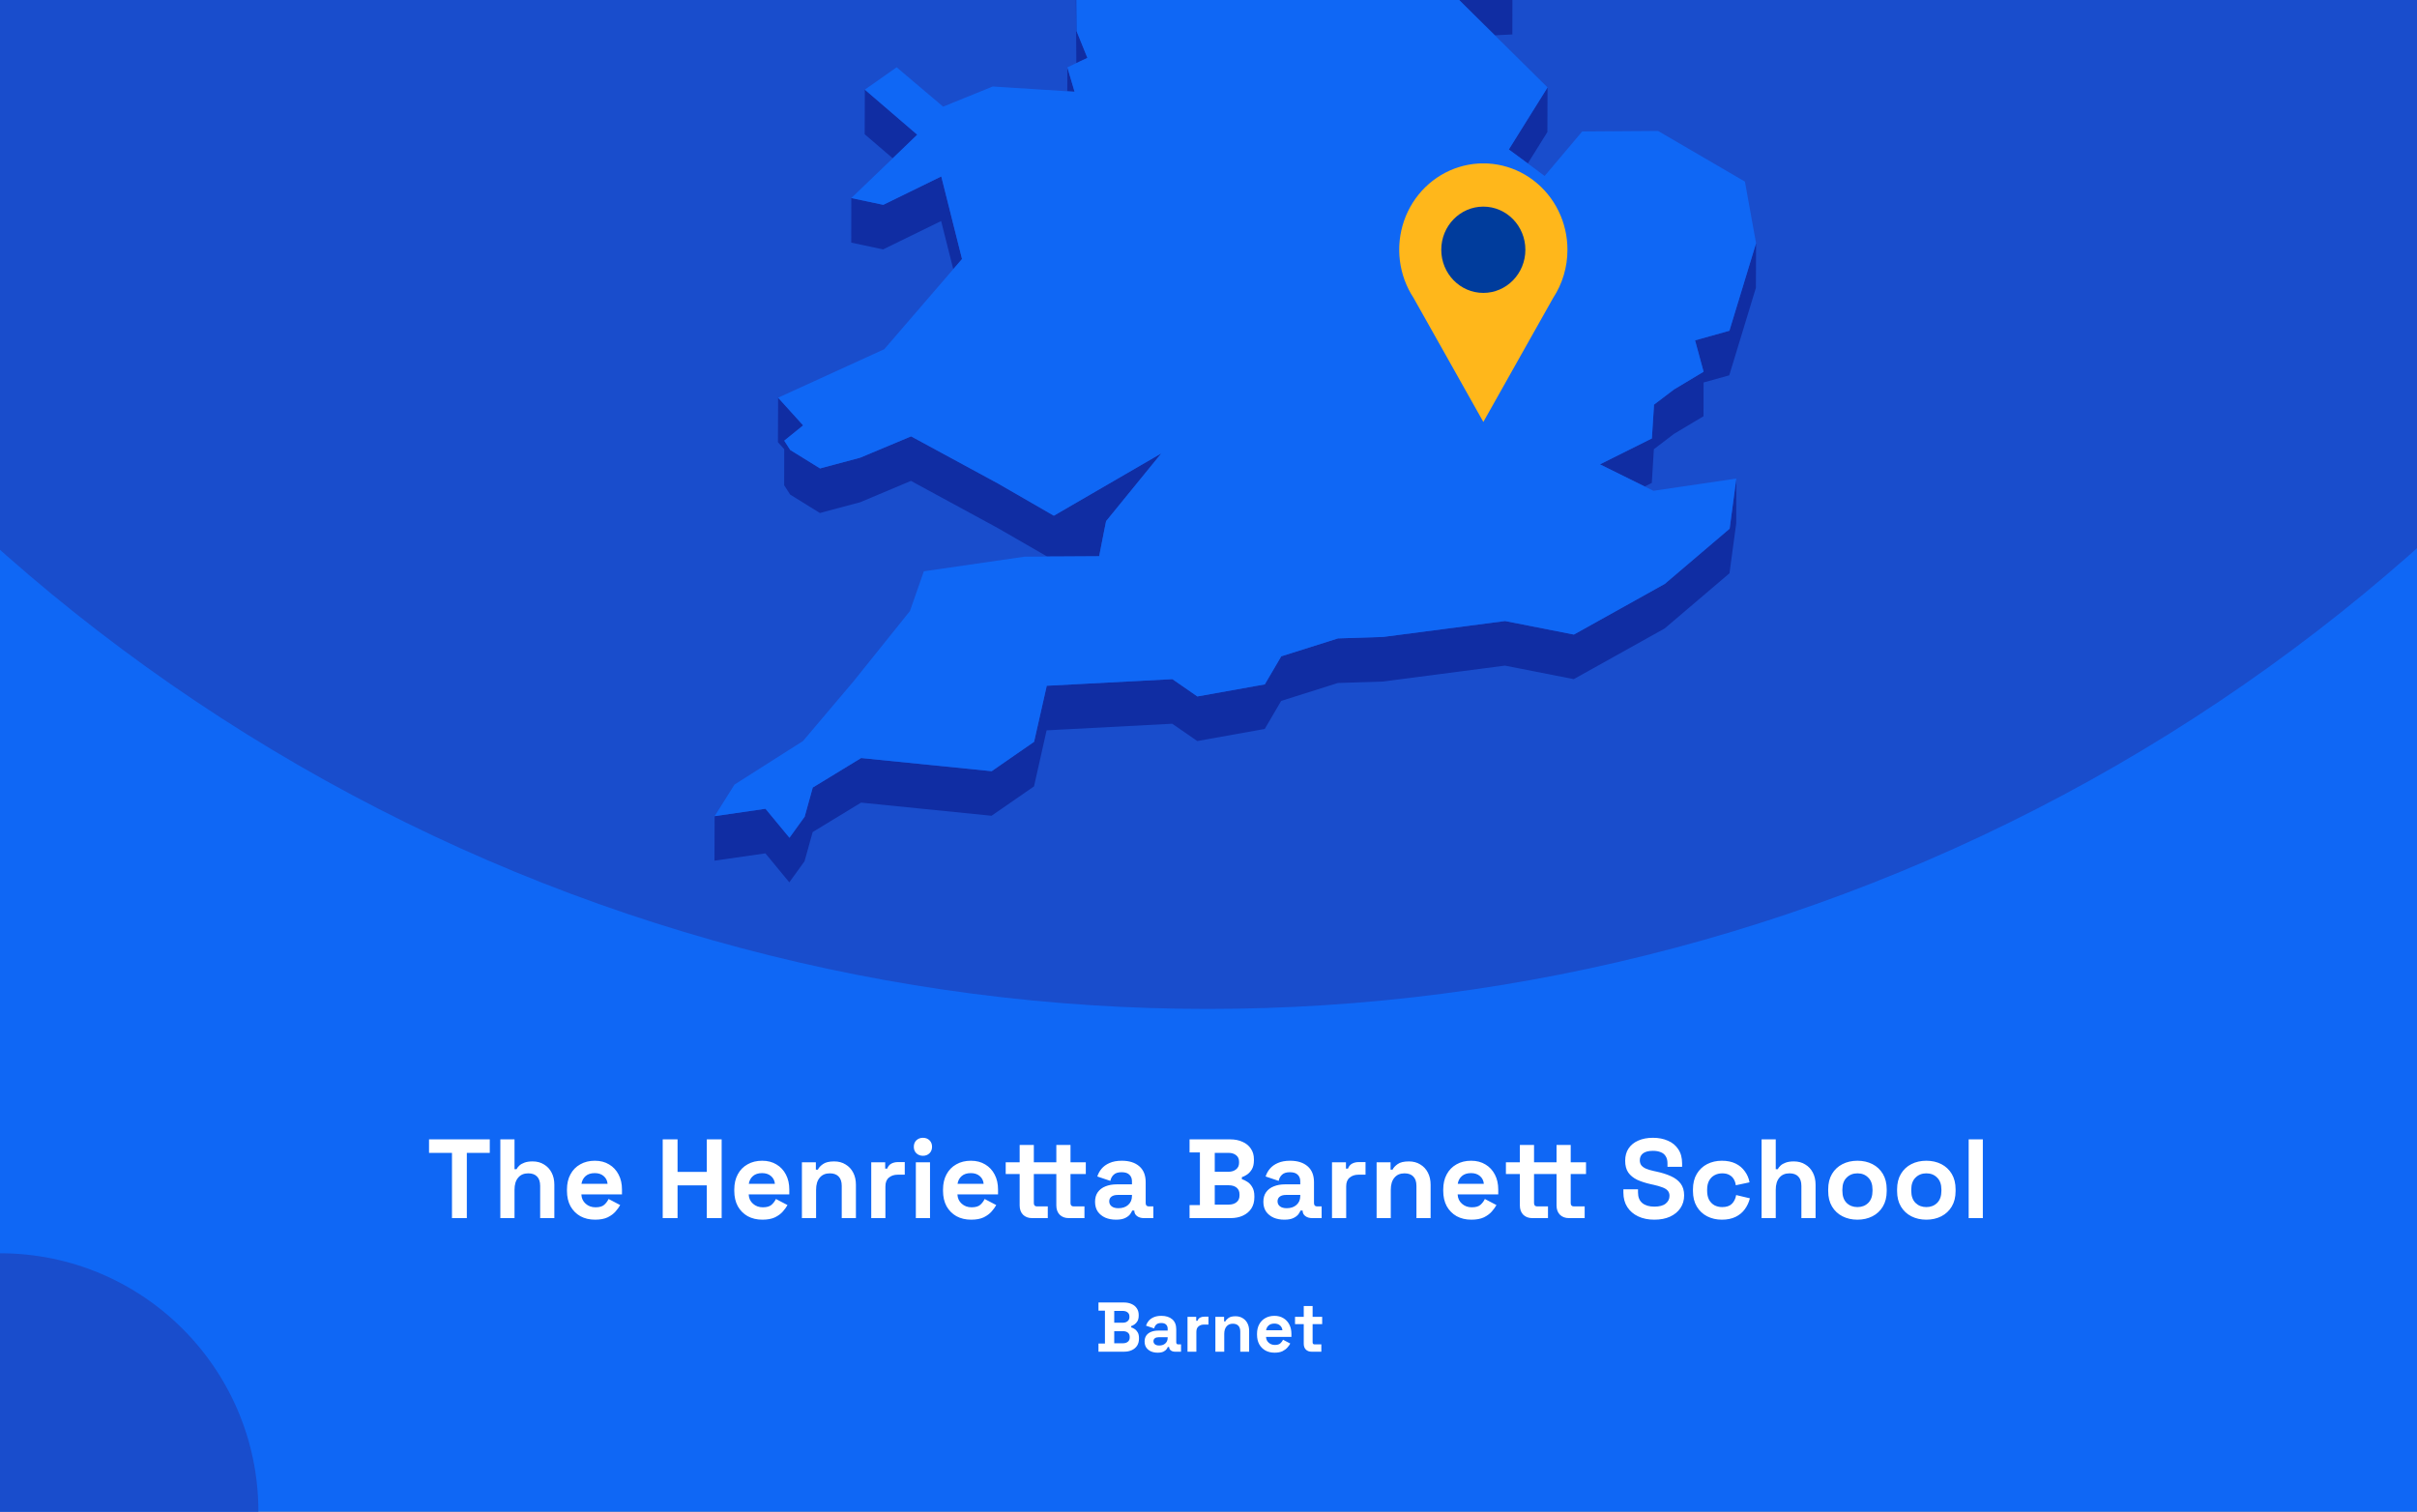 <?xml version="1.0" encoding="utf-8"?>
<svg xmlns="http://www.w3.org/2000/svg" fill="none" height="860" viewBox="0 0 1375 860" width="1375">
<rect x="0" y="0" width="1375" height="860" fill="#808080" stroke="none"/>
<g clip-path="url(#clip0_1707_1910)">
<rect fill="#0F67F5" height="860" width="1375"/>
<circle cx="687" cy="-460" fill="#194DCC" r="1034"/>
<g clip-path="url(#clip1_1707_1910)">
<path d="M850.394 20.082L860.359 19.601L860.403 -5.766L844.231 -5.023L815.865 -14.076L844.188 13.959L850.394 20.082Z" fill="#102DA3"/>
<path d="M599.121 -53.7L588.893 -72.2L569.75 -107.846L569.662 -82.478L588.806 -46.833L599.077 -28.332L612.146 -25.533L612.058 -0.603L612.321 35.917L612.364 35.874L618.615 32.943L612.452 17.723L612.146 -25.97L626.132 -47.926L599.121 -53.7Z" fill="#102DA3"/>
<path d="M611.314 52.185L607.206 38.32L607.162 51.923L611.314 52.185Z" fill="#102DA3"/>
<path d="M521.802 76.634L491.994 51.004L491.906 76.371L507.859 90.061L521.802 76.634Z" fill="#102DA3"/>
<path d="M869.145 92.992L880.291 75.104L880.378 49.736L858.35 85.032L869.145 92.992Z" fill="#102DA3"/>
<path d="M484.256 138.04L502.394 141.889L535.394 125.75L542.299 153.13L547.282 147.356L535.481 100.383L502.482 116.522L484.3 112.673L484.256 138.04Z" fill="#102DA3"/>
<path d="M983.833 188.164L964.296 193.631L969.147 211.476L952.363 221.535L940.956 230.195L939.732 249.44L910.186 264.179L935.667 276.775L939.688 274.763L940.868 255.563L952.276 246.859L969.103 236.8L969.147 217.599L983.745 213.532L998.912 163.759L998.999 138.392L983.833 188.164Z" fill="#102DA3"/>
<path d="M449.51 281.365L466.425 291.862L489.328 285.739L518.218 273.58L567.651 300.434L595.712 316.617L599.47 316.573H603.273L625.302 316.442L628.099 302.14L629.235 296.498L660.661 257.922L599.514 293.393L567.739 275.067L518.306 248.256L489.371 260.372L466.512 266.495L449.554 255.998L446.145 250.706L456.897 242.002L442.648 226.257L442.561 251.58L446.145 255.56L446.101 276.073L449.51 281.365Z" fill="#102DA3"/>
<path d="M947.075 332.188L895.369 361.011L856.207 353.313L786.8 362.366L761.187 363.197L728.887 373.388L719.534 389.352L681.159 396.219L666.954 386.378L595.492 390.139L588.28 422.024L564.154 438.731L489.895 431.252L462.359 448.047L457.77 464.623L449.116 476.607L435.479 460.118L406.544 464.317L406.457 489.641L435.435 485.486L449.028 501.975L457.682 489.991L462.315 473.371L489.851 456.619L564.066 464.098L588.236 447.391L595.404 415.507L666.866 411.745L681.115 421.586L719.49 414.719L728.843 398.756L761.1 388.565L786.712 387.734L856.12 378.68L895.282 386.378L946.988 357.555L983.877 326.152L987.723 297.636L987.767 272.269L983.964 300.785L947.075 332.188Z" fill="#102DA3"/>
<path d="M939.733 249.439L940.957 230.195L952.365 221.535L969.148 211.475L964.297 193.631L983.834 188.164L999.001 138.391L992.663 103.314L943.23 74.492L900.091 74.798L878.718 100.121L869.146 92.992L858.35 85.032L880.378 49.736L850.395 20.083L844.189 13.96L815.866 -14.076L844.232 -5.022L860.404 -5.766L788.199 -113.489L750.305 -126.261L717.349 -218.108L715.12 -242.644L637.802 -305.057L623.772 -300.64L605.983 -295.041L596.76 -292.155L579.889 -298.015L606.026 -318.747L642.347 -333.53L627.093 -347.176L616.56 -356.535L672.593 -441.079L677.139 -466.271L694.534 -486.259L661.316 -515.869L570.317 -511.276L545.754 -498.855L519.879 -485.778L548.595 -528.334L545.972 -530.302L531.636 -540.842L595.231 -606.142L593.133 -618.082L597.766 -634.002L574.164 -633.827L499.511 -605.529L492.649 -623.374L478.619 -605.398L470.402 -626.523L458.951 -623.155L437.184 -549.459L452.832 -529.69L437.141 -529.602L421.144 -529.471L408.075 -467.146L421.013 -450.001L417.866 -428.745L414.588 -406.876L379.01 -387.457L382.594 -356.36L380.146 -351.462L369.307 -329.768L381.457 -325.176L446.45 -382.602L449.204 -373.986L446.407 -369.481L429.842 -342.627L419.221 -325.438L423.417 -303.614L421.406 -288.175L411.266 -208.792L422.717 -208.88L437.796 -271.248L445.183 -274.616L464.808 -262.151L494.092 -227.249L484.52 -213.21L467.386 -187.973L463.54 -158.801L450.69 -158.713L474.292 -119.132L481.329 -123.112L483.864 -144.368L511.662 -123.33L530.413 -140.038L568.788 -150.885L604.409 -164.355L584.173 -131.378L569.749 -107.847L588.893 -72.202L599.121 -53.701L626.132 -47.928L612.146 -25.972L612.451 17.721L618.614 32.942L612.364 35.872L612.32 35.916L607.207 38.321L611.315 52.186L607.163 51.923L564.767 49.212L536.532 60.671L510.089 38.278L491.994 51.005L521.802 76.635L507.859 90.062L484.301 112.674L502.483 116.523L535.483 100.384L547.284 147.357L542.301 153.13L503.052 198.661L442.648 226.259L456.896 242.004L446.144 250.707L449.554 256L466.512 266.496L489.371 260.373L518.306 248.258L567.739 275.069L599.514 293.395L660.661 257.924L629.235 296.5L628.099 302.142L625.301 316.444L603.273 316.575H599.47L595.711 316.619L582.862 316.706L525.561 325.016L517.65 347.628L485.569 387.604L456.809 421.587L417.866 446.342L406.545 464.318L435.48 460.12L449.117 476.608L457.771 464.624L462.36 448.048L489.896 431.253L564.155 438.732L588.281 422.025L595.493 390.141L666.955 386.379L681.16 396.22L719.535 389.353L728.888 373.389L761.188 363.199L786.801 362.368L856.208 353.314L895.37 361.012L947.076 332.189L983.965 300.786L987.768 272.27L940.607 279.224L935.668 276.775L910.187 264.178L939.733 249.439Z" fill="#0F67F5"/>
</g>
<g clip-path="url(#clip2_1707_1910)">
<path d="M891.699 142.106C891.707 134.429 889.961 126.856 886.601 119.996C883.241 113.137 878.36 107.181 872.35 102.608C866.34 98.034 859.369 94.971 851.996 93.663C844.623 92.355 837.054 92.84 829.897 95.077C822.739 97.315 816.193 101.243 810.783 106.547C805.374 111.851 801.251 118.383 798.747 125.618C796.244 132.853 795.428 140.589 796.366 148.206C797.304 155.823 799.969 163.109 804.148 169.477V169.477L824.008 204.76L843.856 240.056L863.716 204.76L883.551 169.527C888.878 161.428 891.716 151.877 891.699 142.106V142.106Z" fill="#FFB71B"/>
<path d="M843.843 166.639C857.055 166.639 867.765 155.649 867.765 142.092C867.765 128.536 857.055 117.546 843.843 117.546C830.632 117.546 819.922 128.536 819.922 142.092C819.922 155.649 830.632 166.639 843.843 166.639Z" fill="#003C9C"/>
</g>
<circle cx="147" cy="147" fill="#194DCC" r="147" transform="matrix(-1 0 0 1 147 713)"/>
<path d="M257.123 693V655.88H244.067V648.2H278.627V655.88H265.571V693H257.123ZM284.636 693V648.2H292.7V665.16H293.852C294.194 664.477 294.727 663.795 295.452 663.112C296.178 662.429 297.138 661.875 298.332 661.448C299.57 660.979 301.127 660.744 303.004 660.744C305.479 660.744 307.634 661.32 309.468 662.472C311.346 663.581 312.796 665.139 313.82 667.144C314.844 669.107 315.356 671.411 315.356 674.056V693H307.292V674.696C307.292 672.307 306.695 670.515 305.5 669.32C304.348 668.125 302.684 667.528 300.508 667.528C298.034 667.528 296.114 668.36 294.748 670.024C293.383 671.645 292.7 673.928 292.7 676.872V693H284.636ZM338.538 693.896C335.38 693.896 332.586 693.235 330.154 691.912C327.764 690.547 325.887 688.648 324.522 686.216C323.199 683.741 322.538 680.84 322.538 677.512V676.744C322.538 673.416 323.199 670.536 324.522 668.104C325.844 665.629 327.7 663.731 330.09 662.408C332.479 661.043 335.252 660.36 338.41 660.36C341.524 660.36 344.234 661.064 346.538 662.472C348.842 663.837 350.634 665.757 351.914 668.232C353.194 670.664 353.834 673.501 353.834 676.744V679.496H330.73C330.815 681.672 331.626 683.443 333.162 684.808C334.698 686.173 336.575 686.856 338.794 686.856C341.055 686.856 342.719 686.365 343.786 685.384C344.852 684.403 345.663 683.315 346.218 682.12L352.81 685.576C352.212 686.685 351.338 687.901 350.186 689.224C349.076 690.504 347.583 691.613 345.706 692.552C343.828 693.448 341.439 693.896 338.538 693.896ZM330.794 673.48H345.642C345.471 671.645 344.724 670.173 343.402 669.064C342.122 667.955 340.436 667.4 338.346 667.4C336.17 667.4 334.442 667.955 333.162 669.064C331.882 670.173 331.092 671.645 330.794 673.48ZM377.005 693V648.2H385.453V666.696H402.093V648.2H410.541V693H402.093V674.376H385.453V693H377.005ZM433.725 693.896C430.568 693.896 427.773 693.235 425.341 691.912C422.952 690.547 421.075 688.648 419.709 686.216C418.387 683.741 417.725 680.84 417.725 677.512V676.744C417.725 673.416 418.387 670.536 419.709 668.104C421.032 665.629 422.888 663.731 425.277 662.408C427.667 661.043 430.44 660.36 433.597 660.36C436.712 660.36 439.421 661.064 441.725 662.472C444.029 663.837 445.821 665.757 447.101 668.232C448.381 670.664 449.021 673.501 449.021 676.744V679.496H425.917C426.003 681.672 426.813 683.443 428.349 684.808C429.885 686.173 431.763 686.856 433.981 686.856C436.243 686.856 437.907 686.365 438.973 685.384C440.04 684.403 440.851 683.315 441.405 682.12L447.997 685.576C447.4 686.685 446.525 687.901 445.373 689.224C444.264 690.504 442.771 691.613 440.893 692.552C439.016 693.448 436.627 693.896 433.725 693.896ZM425.981 673.48H440.829C440.659 671.645 439.912 670.173 438.589 669.064C437.309 667.955 435.624 667.4 433.533 667.4C431.357 667.4 429.629 667.955 428.349 669.064C427.069 670.173 426.28 671.645 425.981 673.48ZM456.199 693V661.256H464.135V665.416H465.287C465.799 664.307 466.759 663.261 468.167 662.28C469.575 661.256 471.708 660.744 474.567 660.744C477.041 660.744 479.196 661.32 481.031 662.472C482.908 663.581 484.359 665.139 485.383 667.144C486.407 669.107 486.919 671.411 486.919 674.056V693H478.855V674.696C478.855 672.307 478.257 670.515 477.063 669.32C475.911 668.125 474.247 667.528 472.071 667.528C469.596 667.528 467.676 668.36 466.311 670.024C464.945 671.645 464.263 673.928 464.263 676.872V693H456.199ZM495.636 693V661.256H503.572V664.84H504.724C505.194 663.56 505.962 662.621 507.028 662.024C508.138 661.427 509.418 661.128 510.868 661.128H514.708V668.296H510.74C508.692 668.296 507.007 668.851 505.684 669.96C504.362 671.027 503.7 672.691 503.7 674.952V693H495.636ZM521.011 693V661.256H529.075V693H521.011ZM525.043 657.544C523.593 657.544 522.355 657.075 521.331 656.136C520.35 655.197 519.859 653.96 519.859 652.424C519.859 650.888 520.35 649.651 521.331 648.712C522.355 647.773 523.593 647.304 525.043 647.304C526.537 647.304 527.774 647.773 528.755 648.712C529.737 649.651 530.227 650.888 530.227 652.424C530.227 653.96 529.737 655.197 528.755 656.136C527.774 657.075 526.537 657.544 525.043 657.544ZM552.475 693.896C549.318 693.896 546.523 693.235 544.091 691.912C541.702 690.547 539.825 688.648 538.459 686.216C537.137 683.741 536.475 680.84 536.475 677.512V676.744C536.475 673.416 537.137 670.536 538.459 668.104C539.782 665.629 541.638 663.731 544.027 662.408C546.417 661.043 549.19 660.36 552.347 660.36C555.462 660.36 558.171 661.064 560.475 662.472C562.779 663.837 564.571 665.757 565.851 668.232C567.131 670.664 567.771 673.501 567.771 676.744V679.496H544.667C544.753 681.672 545.563 683.443 547.099 684.808C548.635 686.173 550.513 686.856 552.731 686.856C554.993 686.856 556.657 686.365 557.723 685.384C558.79 684.403 559.601 683.315 560.155 682.12L566.747 685.576C566.15 686.685 565.275 687.901 564.123 689.224C563.014 690.504 561.521 691.613 559.643 692.552C557.766 693.448 555.377 693.896 552.475 693.896ZM544.731 673.48H559.579C559.409 671.645 558.662 670.173 557.339 669.064C556.059 667.955 554.374 667.4 552.283 667.4C550.107 667.4 548.379 667.955 547.099 669.064C545.819 670.173 545.03 671.645 544.731 673.48ZM587.109 693C585.018 693 583.311 692.36 581.989 691.08C580.709 689.757 580.069 688.008 580.069 685.832V667.912H572.133V661.256H580.069V651.4H588.133V661.256H594.917V667.912H588.133V684.424C588.133 685.704 588.73 686.344 589.925 686.344H596.069V693H587.109ZM607.973 693C605.882 693 604.175 692.36 602.853 691.08C601.573 689.757 600.933 688.008 600.933 685.832V667.912H594.917V661.256H600.933V651.4H608.997V661.256H617.701V667.912H608.997V684.424C608.997 685.704 609.594 686.344 610.789 686.344H616.933V693H607.973ZM634.867 693.896C632.606 693.896 630.579 693.512 628.787 692.744C626.995 691.933 625.566 690.781 624.499 689.288C623.475 687.752 622.963 685.896 622.963 683.72C622.963 681.544 623.475 679.731 624.499 678.28C625.566 676.787 627.017 675.677 628.851 674.952C630.729 674.184 632.862 673.8 635.251 673.8H643.955V672.008C643.955 670.515 643.486 669.299 642.547 668.36C641.609 667.379 640.115 666.888 638.067 666.888C636.062 666.888 634.569 667.357 633.587 668.296C632.606 669.192 631.966 670.365 631.667 671.816L624.243 669.32C624.755 667.699 625.566 666.227 626.675 664.904C627.827 663.539 629.342 662.451 631.219 661.64C633.139 660.787 635.465 660.36 638.195 660.36C642.377 660.36 645.683 661.405 648.115 663.496C650.547 665.587 651.763 668.616 651.763 672.584V684.424C651.763 685.704 652.361 686.344 653.555 686.344H656.115V693H650.739C649.161 693 647.859 692.616 646.835 691.848C645.811 691.08 645.299 690.056 645.299 688.776V688.712H644.083C643.913 689.224 643.529 689.907 642.931 690.76C642.334 691.571 641.395 692.296 640.115 692.936C638.835 693.576 637.086 693.896 634.867 693.896ZM636.275 687.368C638.537 687.368 640.371 686.749 641.779 685.512C643.23 684.232 643.955 682.547 643.955 680.456V679.816H635.827C634.334 679.816 633.161 680.136 632.307 680.776C631.454 681.416 631.027 682.312 631.027 683.464C631.027 684.616 631.475 685.555 632.371 686.28C633.267 687.005 634.569 687.368 636.275 687.368ZM676.725 693V685.576H682.613V655.624H676.725V648.2H699.765C702.496 648.2 704.864 648.669 706.869 649.608C708.917 650.504 710.496 651.805 711.605 653.512C712.757 655.176 713.333 657.181 713.333 659.528V660.168C713.333 662.216 712.949 663.901 712.181 665.224C711.413 666.504 710.496 667.507 709.429 668.232C708.405 668.915 707.424 669.405 706.485 669.704V670.856C707.424 671.112 708.448 671.603 709.557 672.328C710.667 673.011 711.605 674.013 712.373 675.336C713.184 676.659 713.589 678.387 713.589 680.52V681.16C713.589 683.635 713.013 685.768 711.861 687.56C710.709 689.309 709.109 690.653 707.061 691.592C705.056 692.531 702.709 693 700.021 693H676.725ZM691.061 685.32H698.997C700.832 685.32 702.304 684.872 703.413 683.976C704.565 683.08 705.141 681.8 705.141 680.136V679.496C705.141 677.832 704.587 676.552 703.477 675.656C702.368 674.76 700.875 674.312 698.997 674.312H691.061V685.32ZM691.061 666.632H698.869C700.619 666.632 702.048 666.184 703.157 665.288C704.309 664.392 704.885 663.155 704.885 661.576V660.936C704.885 659.315 704.331 658.077 703.221 657.224C702.112 656.328 700.661 655.88 698.869 655.88H691.061V666.632ZM730.617 693.896C728.356 693.896 726.329 693.512 724.537 692.744C722.745 691.933 721.316 690.781 720.249 689.288C719.225 687.752 718.713 685.896 718.713 683.72C718.713 681.544 719.225 679.731 720.249 678.28C721.316 676.787 722.767 675.677 724.601 674.952C726.479 674.184 728.612 673.8 731.001 673.8H739.705V672.008C739.705 670.515 739.236 669.299 738.297 668.36C737.359 667.379 735.865 666.888 733.817 666.888C731.812 666.888 730.319 667.357 729.337 668.296C728.356 669.192 727.716 670.365 727.417 671.816L719.993 669.32C720.505 667.699 721.316 666.227 722.425 664.904C723.577 663.539 725.092 662.451 726.969 661.64C728.889 660.787 731.215 660.36 733.945 660.36C738.127 660.36 741.433 661.405 743.865 663.496C746.297 665.587 747.513 668.616 747.513 672.584V684.424C747.513 685.704 748.111 686.344 749.305 686.344H751.865V693H746.489C744.911 693 743.609 692.616 742.585 691.848C741.561 691.08 741.049 690.056 741.049 688.776V688.712H739.833C739.663 689.224 739.279 689.907 738.681 690.76C738.084 691.571 737.145 692.296 735.865 692.936C734.585 693.576 732.836 693.896 730.617 693.896ZM732.025 687.368C734.287 687.368 736.121 686.749 737.529 685.512C738.98 684.232 739.705 682.547 739.705 680.456V679.816H731.577C730.084 679.816 728.911 680.136 728.057 680.776C727.204 681.416 726.777 682.312 726.777 683.464C726.777 684.616 727.225 685.555 728.121 686.28C729.017 687.005 730.319 687.368 732.025 687.368ZM757.761 693V661.256H765.697V664.84H766.849C767.319 663.56 768.087 662.621 769.153 662.024C770.263 661.427 771.543 661.128 772.993 661.128H776.833V668.296H772.865C770.817 668.296 769.132 668.851 767.809 669.96C766.487 671.027 765.825 672.691 765.825 674.952V693H757.761ZM783.136 693V661.256H791.072V665.416H792.224C792.736 664.307 793.696 663.261 795.104 662.28C796.512 661.256 798.646 660.744 801.504 660.744C803.979 660.744 806.134 661.32 807.968 662.472C809.846 663.581 811.296 665.139 812.32 667.144C813.344 669.107 813.856 671.411 813.856 674.056V693H805.792V674.696C805.792 672.307 805.195 670.515 804 669.32C802.848 668.125 801.184 667.528 799.008 667.528C796.534 667.528 794.614 668.36 793.248 670.024C791.883 671.645 791.2 673.928 791.2 676.872V693H783.136ZM837.038 693.896C833.88 693.896 831.086 693.235 828.654 691.912C826.264 690.547 824.387 688.648 823.022 686.216C821.699 683.741 821.038 680.84 821.038 677.512V676.744C821.038 673.416 821.699 670.536 823.022 668.104C824.344 665.629 826.2 663.731 828.59 662.408C830.979 661.043 833.752 660.36 836.91 660.36C840.024 660.36 842.734 661.064 845.038 662.472C847.342 663.837 849.134 665.757 850.414 668.232C851.694 670.664 852.334 673.501 852.334 676.744V679.496H829.23C829.315 681.672 830.126 683.443 831.662 684.808C833.198 686.173 835.075 686.856 837.294 686.856C839.555 686.856 841.219 686.365 842.286 685.384C843.352 684.403 844.163 683.315 844.718 682.12L851.31 685.576C850.712 686.685 849.838 687.901 848.686 689.224C847.576 690.504 846.083 691.613 844.206 692.552C842.328 693.448 839.939 693.896 837.038 693.896ZM829.294 673.48H844.142C843.971 671.645 843.224 670.173 841.902 669.064C840.622 667.955 838.936 667.4 836.846 667.4C834.67 667.4 832.942 667.955 831.662 669.064C830.382 670.173 829.592 671.645 829.294 673.48ZM871.671 693C869.581 693 867.874 692.36 866.551 691.08C865.271 689.757 864.631 688.008 864.631 685.832V667.912H856.695V661.256H864.631V651.4H872.695V661.256H879.479V667.912H872.695V684.424C872.695 685.704 873.293 686.344 874.487 686.344H880.631V693H871.671ZM892.535 693C890.445 693 888.738 692.36 887.415 691.08C886.135 689.757 885.495 688.008 885.495 685.832V667.912H879.479V661.256H885.495V651.4H893.559V661.256H902.263V667.912H893.559V684.424C893.559 685.704 894.157 686.344 895.351 686.344H901.495V693H892.535ZM941.12 693.896C937.664 693.896 934.613 693.277 931.968 692.04C929.322 690.803 927.253 689.032 925.76 686.728C924.266 684.424 923.52 681.651 923.52 678.408V676.616H931.84V678.408C931.84 681.096 932.672 683.123 934.336 684.488C936 685.811 938.261 686.472 941.12 686.472C944.021 686.472 946.176 685.896 947.584 684.744C949.034 683.592 949.76 682.12 949.76 680.328C949.76 679.091 949.397 678.088 948.672 677.32C947.989 676.552 946.965 675.933 945.6 675.464C944.277 674.952 942.656 674.483 940.736 674.056L939.264 673.736C936.192 673.053 933.546 672.2 931.328 671.176C929.152 670.109 927.466 668.723 926.272 667.016C925.12 665.309 924.544 663.091 924.544 660.36C924.544 657.629 925.184 655.304 926.464 653.384C927.786 651.421 929.621 649.928 931.968 648.904C934.357 647.837 937.152 647.304 940.352 647.304C943.552 647.304 946.389 647.859 948.864 648.968C951.381 650.035 953.344 651.656 954.752 653.832C956.202 655.965 956.928 658.653 956.928 661.896V663.816H948.608V661.896C948.608 660.189 948.266 658.824 947.584 657.8C946.944 656.733 946.005 655.965 944.768 655.496C943.53 654.984 942.058 654.728 940.352 654.728C937.792 654.728 935.893 655.219 934.656 656.2C933.461 657.139 932.864 658.44 932.864 660.104C932.864 661.213 933.141 662.152 933.696 662.92C934.293 663.688 935.168 664.328 936.32 664.84C937.472 665.352 938.944 665.8 940.736 666.184L942.208 666.504C945.408 667.187 948.181 668.061 950.528 669.128C952.917 670.195 954.773 671.603 956.096 673.352C957.418 675.101 958.08 677.341 958.08 680.072C958.08 682.803 957.376 685.213 955.968 687.304C954.602 689.352 952.64 690.973 950.08 692.168C947.562 693.32 944.576 693.896 941.12 693.896ZM979.548 693.896C976.476 693.896 973.682 693.256 971.164 691.976C968.69 690.696 966.727 688.84 965.276 686.408C963.826 683.976 963.1 681.032 963.1 677.576V676.68C963.1 673.224 963.826 670.28 965.276 667.848C966.727 665.416 968.69 663.56 971.164 662.28C973.682 661 976.476 660.36 979.548 660.36C982.578 660.36 985.18 660.893 987.356 661.96C989.532 663.027 991.282 664.499 992.604 666.376C993.97 668.211 994.866 670.301 995.292 672.648L987.484 674.312C987.314 673.032 986.93 671.88 986.332 670.856C985.735 669.832 984.882 669.021 983.772 668.424C982.706 667.827 981.362 667.528 979.74 667.528C978.119 667.528 976.647 667.891 975.324 668.616C974.044 669.299 973.02 670.344 972.252 671.752C971.527 673.117 971.164 674.803 971.164 676.808V677.448C971.164 679.453 971.527 681.16 972.252 682.568C973.02 683.933 974.044 684.979 975.324 685.704C976.647 686.387 978.119 686.728 979.74 686.728C982.172 686.728 984.007 686.109 985.244 684.872C986.524 683.592 987.335 681.928 987.676 679.88L995.484 681.736C994.93 683.997 993.97 686.067 992.604 687.944C991.282 689.779 989.532 691.229 987.356 692.296C985.18 693.363 982.578 693.896 979.548 693.896ZM1002.14 693V648.2H1010.2V665.16H1011.35C1011.69 664.477 1012.23 663.795 1012.95 663.112C1013.68 662.429 1014.64 661.875 1015.83 661.448C1017.07 660.979 1018.63 660.744 1020.5 660.744C1022.98 660.744 1025.13 661.32 1026.97 662.472C1028.85 663.581 1030.3 665.139 1031.32 667.144C1032.34 669.107 1032.86 671.411 1032.86 674.056V693H1024.79V674.696C1024.79 672.307 1024.19 670.515 1023 669.32C1021.85 668.125 1020.18 667.528 1018.01 667.528C1015.53 667.528 1013.61 668.36 1012.25 670.024C1010.88 671.645 1010.2 673.928 1010.2 676.872V693H1002.14ZM1056.68 693.896C1053.52 693.896 1050.68 693.256 1048.17 691.976C1045.65 690.696 1043.66 688.84 1042.21 686.408C1040.76 683.976 1040.04 681.053 1040.04 677.64V676.616C1040.04 673.203 1040.76 670.28 1042.21 667.848C1043.66 665.416 1045.65 663.56 1048.17 662.28C1050.68 661 1053.52 660.36 1056.68 660.36C1059.84 660.36 1062.67 661 1065.19 662.28C1067.71 663.56 1069.69 665.416 1071.14 667.848C1072.59 670.28 1073.32 673.203 1073.32 676.616V677.64C1073.32 681.053 1072.59 683.976 1071.14 686.408C1069.69 688.84 1067.71 690.696 1065.19 691.976C1062.67 693.256 1059.84 693.896 1056.68 693.896ZM1056.68 686.728C1059.15 686.728 1061.2 685.939 1062.82 684.36C1064.44 682.739 1065.25 680.435 1065.25 677.448V676.808C1065.25 673.821 1064.44 671.539 1062.82 669.96C1061.24 668.339 1059.2 667.528 1056.68 667.528C1054.2 667.528 1052.16 668.339 1050.53 669.96C1048.91 671.539 1048.1 673.821 1048.1 676.808V677.448C1048.1 680.435 1048.91 682.739 1050.53 684.36C1052.16 685.939 1054.2 686.728 1056.68 686.728ZM1095.87 693.896C1092.71 693.896 1089.87 693.256 1087.35 691.976C1084.84 690.696 1082.85 688.84 1081.4 686.408C1079.95 683.976 1079.23 681.053 1079.23 677.64V676.616C1079.23 673.203 1079.95 670.28 1081.4 667.848C1082.85 665.416 1084.84 663.56 1087.35 662.28C1089.87 661 1092.71 660.36 1095.87 660.36C1099.02 660.36 1101.86 661 1104.38 662.28C1106.89 663.56 1108.88 665.416 1110.33 667.848C1111.78 670.28 1112.51 673.203 1112.51 676.616V677.64C1112.51 681.053 1111.78 683.976 1110.33 686.408C1108.88 688.84 1106.89 690.696 1104.38 691.976C1101.86 693.256 1099.02 693.896 1095.87 693.896ZM1095.87 686.728C1098.34 686.728 1100.39 685.939 1102.01 684.36C1103.63 682.739 1104.44 680.435 1104.44 677.448V676.808C1104.44 673.821 1103.63 671.539 1102.01 669.96C1100.43 668.339 1098.38 667.528 1095.87 667.528C1093.39 667.528 1091.34 668.339 1089.72 669.96C1088.1 671.539 1087.29 673.821 1087.29 676.808V677.448C1087.29 680.435 1088.1 682.739 1089.72 684.36C1091.34 685.939 1093.39 686.728 1095.87 686.728ZM1119.95 693V648.2H1128.01V693H1119.95Z" fill="white"/>
<path d="M624.91 769V764.36H628.59V745.64H624.91V741H639.31C641.017 741 642.497 741.293 643.75 741.88C645.03 742.44 646.017 743.253 646.71 744.32C647.43 745.36 647.79 746.613 647.79 748.08V748.48C647.79 749.76 647.55 750.813 647.07 751.64C646.59 752.44 646.017 753.067 645.35 753.52C644.71 753.947 644.097 754.253 643.51 754.44V755.16C644.097 755.32 644.737 755.627 645.43 756.08C646.124 756.507 646.71 757.133 647.19 757.96C647.697 758.787 647.95 759.867 647.95 761.2V761.6C647.95 763.147 647.59 764.48 646.87 765.6C646.15 766.693 645.15 767.533 643.87 768.12C642.617 768.707 641.15 769 639.47 769H624.91ZM633.87 764.2H638.83C639.977 764.2 640.897 763.92 641.59 763.36C642.31 762.8 642.67 762 642.67 760.96V760.56C642.67 759.52 642.324 758.72 641.63 758.16C640.937 757.6 640.004 757.32 638.83 757.32H633.87V764.2ZM633.87 752.52H638.75C639.844 752.52 640.737 752.24 641.43 751.68C642.15 751.12 642.51 750.347 642.51 749.36V748.96C642.51 747.947 642.164 747.173 641.47 746.64C640.777 746.08 639.87 745.8 638.75 745.8H633.87V752.52ZM658.593 769.56C657.179 769.56 655.913 769.32 654.793 768.84C653.673 768.333 652.779 767.613 652.113 766.68C651.473 765.72 651.153 764.56 651.153 763.2C651.153 761.84 651.473 760.707 652.113 759.8C652.779 758.867 653.686 758.173 654.833 757.72C656.006 757.24 657.339 757 658.833 757H664.273V755.88C664.273 754.947 663.979 754.187 663.393 753.6C662.806 752.987 661.873 752.68 660.593 752.68C659.339 752.68 658.406 752.973 657.793 753.56C657.179 754.12 656.779 754.853 656.593 755.76L651.953 754.2C652.273 753.187 652.779 752.267 653.473 751.44C654.193 750.587 655.139 749.907 656.313 749.4C657.513 748.867 658.966 748.6 660.673 748.6C663.286 748.6 665.353 749.253 666.873 750.56C668.393 751.867 669.153 753.76 669.153 756.24V763.64C669.153 764.44 669.526 764.84 670.273 764.84H671.873V769H668.513C667.526 769 666.713 768.76 666.073 768.28C665.433 767.8 665.113 767.16 665.113 766.36V766.32H664.353C664.246 766.64 664.006 767.067 663.633 767.6C663.259 768.107 662.673 768.56 661.873 768.96C661.073 769.36 659.979 769.56 658.593 769.56ZM659.473 765.48C660.886 765.48 662.033 765.093 662.913 764.32C663.819 763.52 664.273 762.467 664.273 761.16V760.76H659.193C658.259 760.76 657.526 760.96 656.993 761.36C656.459 761.76 656.193 762.32 656.193 763.04C656.193 763.76 656.473 764.347 657.033 764.8C657.593 765.253 658.406 765.48 659.473 765.48ZM675.558 769V749.16H680.518V751.4H681.238C681.531 750.6 682.011 750.013 682.678 749.64C683.371 749.267 684.171 749.08 685.078 749.08H687.478V753.56H684.998C683.718 753.56 682.664 753.907 681.838 754.6C681.011 755.267 680.598 756.307 680.598 757.72V769H675.558ZM691.417 769V749.16H696.377V751.76H697.097C697.417 751.067 698.017 750.413 698.897 749.8C699.777 749.16 701.111 748.84 702.897 748.84C704.444 748.84 705.791 749.2 706.937 749.92C708.111 750.613 709.017 751.587 709.657 752.84C710.297 754.067 710.617 755.507 710.617 757.16V769H705.577V757.56C705.577 756.067 705.204 754.947 704.457 754.2C703.737 753.453 702.697 753.08 701.337 753.08C699.791 753.08 698.591 753.6 697.737 754.64C696.884 755.653 696.457 757.08 696.457 758.92V769H691.417ZM725.106 769.56C723.132 769.56 721.386 769.147 719.866 768.32C718.372 767.467 717.199 766.28 716.346 764.76C715.519 763.213 715.106 761.4 715.106 759.32V758.84C715.106 756.76 715.519 754.96 716.346 753.44C717.172 751.893 718.332 750.707 719.826 749.88C721.319 749.027 723.052 748.6 725.026 748.6C726.972 748.6 728.666 749.04 730.106 749.92C731.546 750.773 732.666 751.973 733.466 753.52C734.266 755.04 734.666 756.813 734.666 758.84V760.56H720.226C720.279 761.92 720.786 763.027 721.746 763.88C722.706 764.733 723.879 765.16 725.266 765.16C726.679 765.16 727.719 764.853 728.386 764.24C729.052 763.627 729.559 762.947 729.906 762.2L734.026 764.36C733.652 765.053 733.106 765.813 732.386 766.64C731.692 767.44 730.759 768.133 729.586 768.72C728.412 769.28 726.919 769.56 725.106 769.56ZM720.266 756.8H729.546C729.439 755.653 728.972 754.733 728.146 754.04C727.346 753.347 726.292 753 724.986 753C723.626 753 722.546 753.347 721.746 754.04C720.946 754.733 720.452 755.653 720.266 756.8ZM746.088 769C744.781 769 743.714 768.6 742.888 767.8C742.088 766.973 741.688 765.88 741.688 764.52V753.32H736.728V749.16H741.688V743H746.728V749.16H752.168V753.32H746.728V763.64C746.728 764.44 747.101 764.84 747.848 764.84H751.688V769H746.088Z" fill="white"/>
</g>
<defs>
<clipPath id="clip0_1707_1910">
<rect fill="white" height="860" width="1375"/>
</clipPath>
<clipPath id="clip1_1707_1910">
<rect fill="white" height="1135.98" transform="translate(240.5 -634)" width="758.5"/>
</clipPath>
<clipPath id="clip2_1707_1910">
<rect fill="white" height="147.092" transform="translate(796 93)" width="95.699"/>
</clipPath>
</defs>
</svg>